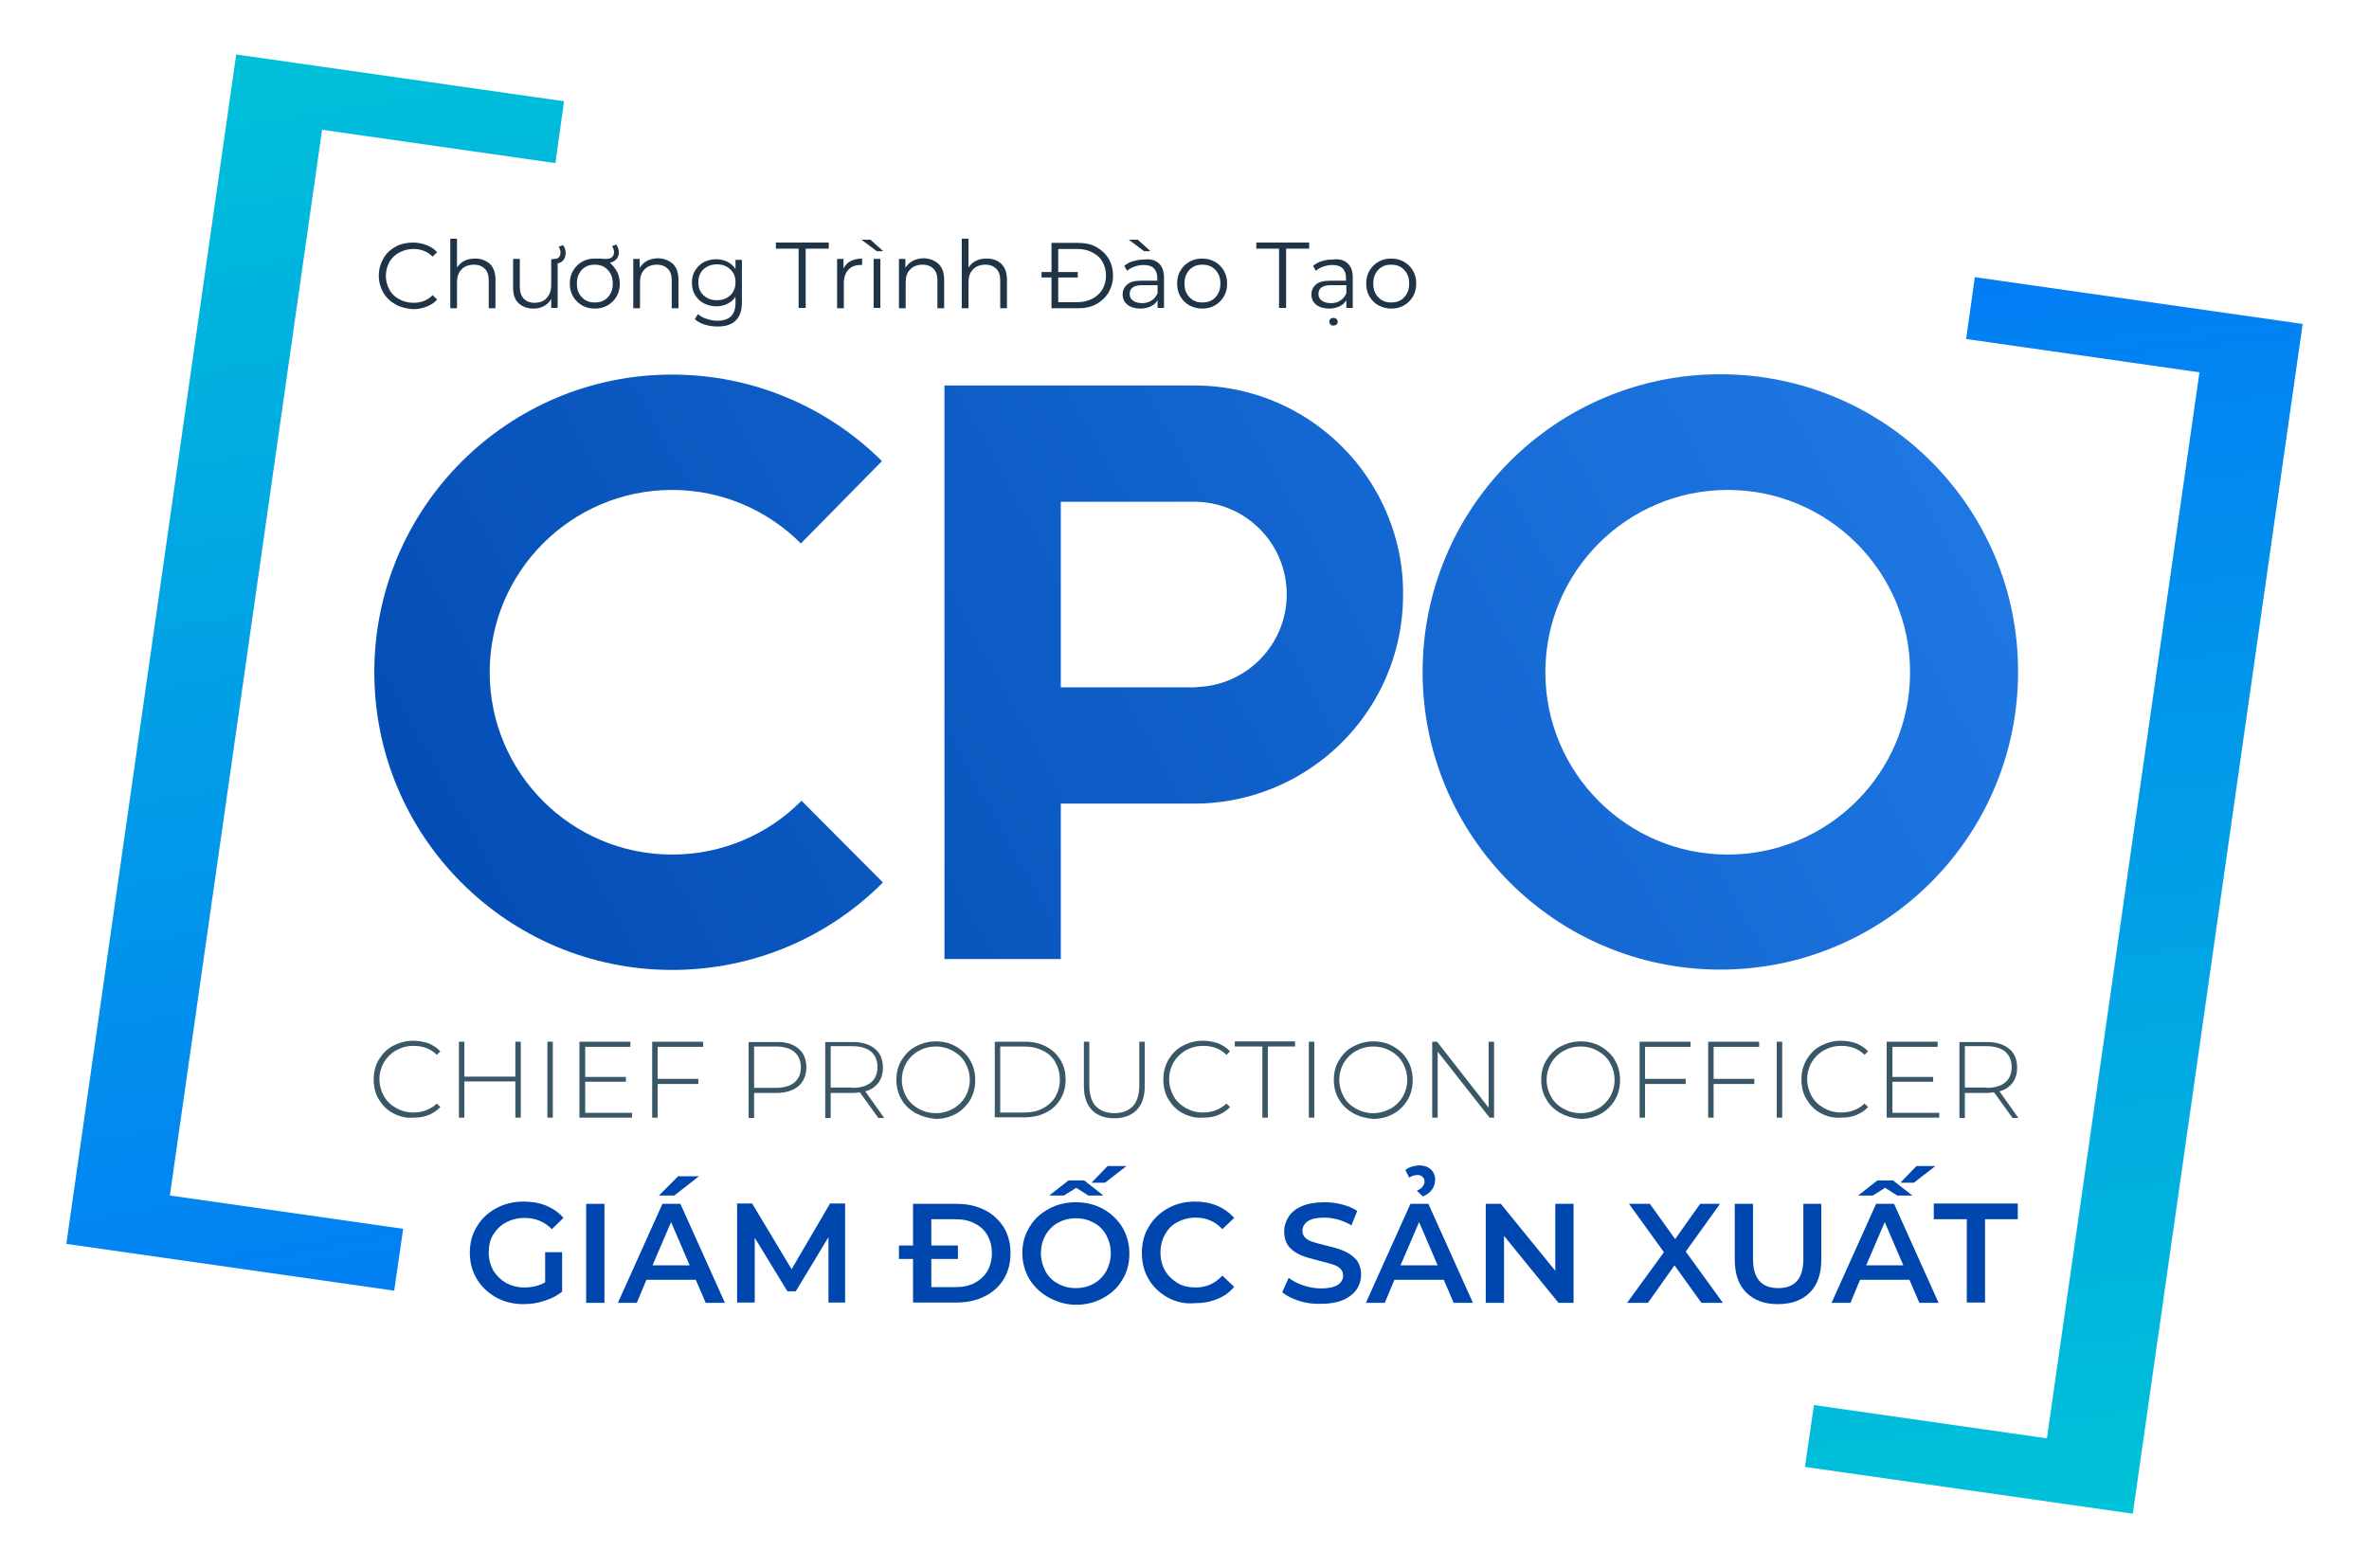 <?xml version="1.0" encoding="utf-8"?>
<!-- Generator: Adobe Illustrator 28.0.0, SVG Export Plug-In . SVG Version: 6.00 Build 0)  -->
<svg version="1.1" id="Layer_1" xmlns="http://www.w3.org/2000/svg" xmlns:xlink="http://www.w3.org/1999/xlink" x="0px" y="0px"
	 viewBox="0 0 739.2 489.3" style="enable-background:new 0 0 739.2 489.3;" xml:space="preserve">
<style type="text/css">
	.st0{fill:url(#SVGID_1_);}
	.st1{fill:url(#SVGID_00000123402137844034787330000010943098396481688481_);}
	.st2{fill:url(#SVGID_00000152263151498785087510000015960404321764041136_);}
	.st3{fill:#395766;}
	.st4{fill:#0046AF;}
	.st5{fill:#1F3446;}
	.st6{fill:url(#SVGID_00000051372368638140253130000003753541714693292944_);}
	.st7{fill:url(#SVGID_00000031888857016954995760000009752090990653645743_);}
</style>
<g>
	<linearGradient id="SVGID_1_" gradientUnits="userSpaceOnUse" x1="674.017" y1="-46.171" x2="67.252" y2="288.266">
		<stop  offset="0" style="stop-color:#2885F1"/>
		<stop  offset="1" style="stop-color:#0047AF"/>
	</linearGradient>
	<path class="st0" d="M275.5,275.4c-16.8,16.9-40.1,27.3-65.8,27.3c-51.3,0-92.9-41.6-92.9-92.9s41.6-92.9,92.9-92.9
		c25.5,0,48.7,10.3,65.5,27l-25.3,25.7c-10.3-10.3-24.5-16.7-40.2-16.7c-31.4,0-56.9,25.5-56.9,56.9s25.5,56.9,56.9,56.9
		c15.8,0,30.1-6.4,40.4-16.8L275.5,275.4z"/>
	
		<linearGradient id="SVGID_00000169523965633710181340000012830490379601941899_" gradientUnits="userSpaceOnUse" x1="663.069" y1="494.044" x2="620.07" y2="78.386">
		<stop  offset="0" style="stop-color:#00C6D6"/>
		<stop  offset="1" style="stop-color:#027CF5"/>
	</linearGradient>
	<polygon style="fill:url(#SVGID_00000169523965633710181340000012830490379601941899_);" points="613.5,105.8 686.3,116.2 
		638.7,448.9 566,438.5 563.2,457.8 665.5,472.4 718.5,101.1 616.2,86.5 	"/>
	
		<linearGradient id="SVGID_00000029745534530590098370000012682898709930299833_" gradientUnits="userSpaceOnUse" x1="60.178" y1="-14.376" x2="134.232" y2="420.392">
		<stop  offset="0" style="stop-color:#00C6D6"/>
		<stop  offset="1" style="stop-color:#027CF5"/>
	</linearGradient>
	<polygon style="fill:url(#SVGID_00000029745534530590098370000012682898709930299833_);" points="73.7,17 20.7,388.2 123,402.8 
		125.8,383.5 53,373.1 100.5,40.5 173.3,50.9 176,31.6 	"/>
	<g>
		<path class="st3" d="M122.6,347.4c-1.9-1-3.3-2.5-4.4-4.3c-1.1-1.8-1.6-3.9-1.6-6.2c0-2.3,0.5-4.3,1.6-6.2
			c1.1-1.8,2.5-3.3,4.4-4.3c1.9-1,4-1.6,6.3-1.6c1.7,0,3.3,0.3,4.8,0.8c1.4,0.6,2.7,1.4,3.7,2.5l-1.1,1.1c-1.9-1.9-4.3-2.8-7.3-2.8
			c-2,0-3.8,0.5-5.4,1.4c-1.6,0.9-2.9,2.2-3.8,3.7c-0.9,1.6-1.4,3.4-1.4,5.3s0.5,3.7,1.4,5.3c0.9,1.6,2.2,2.8,3.8,3.7
			c1.6,0.9,3.4,1.4,5.4,1.4c2.9,0,5.4-1,7.3-2.8l1.1,1.1c-1,1.1-2.3,1.9-3.7,2.5c-1.5,0.6-3,0.8-4.7,0.8
			C126.6,349,124.5,348.4,122.6,347.4z"/>
		<path class="st3" d="M162.5,325.1v23.7h-1.7v-11.3h-15.9v11.3h-1.7v-23.7h1.7V336h15.9v-10.9H162.5z"/>
		<path class="st3" d="M170.8,325.1h1.7v23.7h-1.7V325.1z"/>
		<path class="st3" d="M197.2,347.2v1.6h-16.4v-23.7h15.9v1.6h-14.1v9.4h12.7v1.5h-12.7v9.7H197.2z"/>
		<path class="st3" d="M205.2,326.6v10.1h12.7v1.6h-12.7v10.5h-1.7v-23.7h15.9v1.6H205.2z"/>
		<path class="st3" d="M249.1,327.2c1.7,1.4,2.5,3.4,2.5,5.9c0,2.5-0.8,4.4-2.5,5.9c-1.7,1.4-4,2.1-7,2.1h-6.8v7.8h-1.7v-23.7h8.5
			C245.1,325.1,247.4,325.8,249.1,327.2z M247.9,337.8c1.3-1.1,2-2.7,2-4.7c0-2.1-0.7-3.6-2-4.8c-1.3-1.1-3.3-1.7-5.8-1.7h-6.8v12.9
			h6.8C244.6,339.5,246.6,338.9,247.9,337.8z"/>
		<path class="st3" d="M274,348.8l-5.7-7.9c-0.8,0.1-1.6,0.2-2.3,0.2h-6.8v7.8h-1.7v-23.7h8.5c3,0,5.3,0.7,7,2.1s2.5,3.4,2.5,5.9
			c0,1.9-0.5,3.5-1.4,4.7c-1,1.3-2.3,2.2-4.1,2.7l5.9,8.3H274z M266,339.5c2.5,0,4.5-0.6,5.8-1.7c1.3-1.1,2-2.7,2-4.8
			c0-2.1-0.7-3.6-2-4.8c-1.3-1.1-3.3-1.7-5.8-1.7h-6.8v12.9H266z"/>
		<path class="st3" d="M285.7,347.4c-1.9-1.1-3.4-2.5-4.4-4.3c-1.1-1.8-1.6-3.9-1.6-6.1c0-2.3,0.5-4.3,1.6-6.1
			c1.1-1.8,2.5-3.3,4.4-4.3s4-1.6,6.3-1.6c2.3,0,4.4,0.5,6.3,1.6s3.4,2.5,4.4,4.3c1.1,1.8,1.6,3.9,1.6,6.2c0,2.3-0.5,4.3-1.6,6.2
			c-1.1,1.8-2.6,3.3-4.4,4.3s-4,1.6-6.3,1.6C289.7,349,287.6,348.4,285.7,347.4z M297.4,346c1.6-0.9,2.9-2.2,3.8-3.7
			c0.9-1.6,1.4-3.4,1.4-5.3s-0.5-3.7-1.4-5.3c-0.9-1.6-2.2-2.8-3.8-3.7c-1.6-0.9-3.4-1.4-5.4-1.4c-2,0-3.8,0.5-5.4,1.4
			c-1.6,0.9-2.9,2.2-3.8,3.7c-0.9,1.6-1.4,3.4-1.4,5.3s0.5,3.7,1.4,5.3c0.9,1.6,2.2,2.8,3.8,3.7c1.6,0.9,3.4,1.4,5.4,1.4
			C294,347.4,295.8,346.9,297.4,346z"/>
		<path class="st3" d="M310.4,325.1h9.4c2.5,0,4.7,0.5,6.6,1.5s3.4,2.4,4.5,4.2s1.6,3.8,1.6,6.1c0,2.3-0.5,4.3-1.6,6.1
			c-1.1,1.8-2.5,3.2-4.5,4.2s-4.1,1.5-6.6,1.5h-9.4V325.1z M319.6,347.2c2.2,0,4.1-0.4,5.8-1.3c1.7-0.9,3-2.1,3.9-3.6
			c0.9-1.6,1.4-3.3,1.4-5.4c0-2-0.5-3.8-1.4-5.4c-0.9-1.6-2.2-2.8-3.9-3.6c-1.7-0.9-3.6-1.3-5.8-1.3h-7.5v20.6H319.6z"/>
		<path class="st3" d="M340.7,346.4c-1.7-1.7-2.5-4.3-2.5-7.6v-13.7h1.7v13.6c0,2.9,0.7,5.1,2,6.5c1.3,1.4,3.3,2.2,5.8,2.2
			c2.5,0,4.4-0.7,5.8-2.2c1.3-1.4,2-3.6,2-6.5v-13.6h1.7v13.7c0,3.3-0.8,5.9-2.5,7.6c-1.7,1.7-4,2.6-7,2.6
			C344.7,349,342.3,348.1,340.7,346.4z"/>
		<path class="st3" d="M369,347.4c-1.9-1-3.3-2.5-4.4-4.3c-1.1-1.8-1.6-3.9-1.6-6.2c0-2.3,0.5-4.3,1.6-6.2c1.1-1.8,2.5-3.3,4.4-4.3
			s4-1.6,6.3-1.6c1.7,0,3.3,0.3,4.8,0.8c1.4,0.6,2.7,1.4,3.7,2.5l-1.1,1.1c-1.9-1.9-4.3-2.8-7.3-2.8c-2,0-3.8,0.5-5.4,1.4
			c-1.6,0.9-2.9,2.2-3.8,3.7c-0.9,1.6-1.4,3.4-1.4,5.3s0.5,3.7,1.4,5.3c0.9,1.6,2.2,2.8,3.8,3.7c1.6,0.9,3.4,1.4,5.4,1.4
			c2.9,0,5.4-1,7.3-2.8l1.1,1.1c-1,1.1-2.3,1.9-3.7,2.5c-1.5,0.6-3,0.8-4.7,0.8C373,349,370.9,348.4,369,347.4z"/>
		<path class="st3" d="M393.8,326.6h-8.5v-1.6h18.8v1.6h-8.5v22.2h-1.7V326.6z"/>
		<path class="st3" d="M408.4,325.1h1.7v23.7h-1.7V325.1z"/>
		<path class="st3" d="M422.2,347.4c-1.9-1.1-3.4-2.5-4.4-4.3c-1.1-1.8-1.6-3.9-1.6-6.1c0-2.3,0.5-4.3,1.6-6.1
			c1.1-1.8,2.5-3.3,4.4-4.3s4-1.6,6.3-1.6c2.3,0,4.4,0.5,6.3,1.6s3.4,2.5,4.4,4.3c1.1,1.8,1.6,3.9,1.6,6.2c0,2.3-0.5,4.3-1.6,6.2
			c-1.1,1.8-2.6,3.3-4.4,4.3s-4,1.6-6.3,1.6C426.1,349,424,348.4,422.2,347.4z M433.9,346c1.6-0.9,2.9-2.2,3.8-3.7
			c0.9-1.6,1.4-3.4,1.4-5.3s-0.5-3.7-1.4-5.3c-0.9-1.6-2.2-2.8-3.8-3.7c-1.6-0.9-3.4-1.4-5.4-1.4c-2,0-3.8,0.5-5.4,1.4
			c-1.6,0.9-2.9,2.2-3.8,3.7c-0.9,1.6-1.4,3.4-1.4,5.3s0.5,3.7,1.4,5.3c0.9,1.6,2.2,2.8,3.8,3.7c1.6,0.9,3.4,1.4,5.4,1.4
			C430.5,347.4,432.2,346.9,433.9,346z"/>
		<path class="st3" d="M466.2,325.1v23.7h-1.4l-16.2-20.6v20.6h-1.7v-23.7h1.5l16.1,20.6v-20.6H466.2z"/>
		<path class="st3" d="M486.9,347.4c-1.9-1.1-3.4-2.5-4.4-4.3c-1.1-1.8-1.6-3.9-1.6-6.1c0-2.3,0.5-4.3,1.6-6.1
			c1.1-1.8,2.5-3.3,4.4-4.3s4-1.6,6.3-1.6c2.3,0,4.4,0.5,6.3,1.6s3.4,2.5,4.4,4.3c1.1,1.8,1.6,3.9,1.6,6.2c0,2.3-0.5,4.3-1.6,6.2
			c-1.1,1.8-2.6,3.3-4.4,4.3s-4,1.6-6.3,1.6C490.9,349,488.8,348.4,486.9,347.4z M498.6,346c1.6-0.9,2.9-2.2,3.8-3.7
			c0.9-1.6,1.4-3.4,1.4-5.3s-0.5-3.7-1.4-5.3c-0.9-1.6-2.2-2.8-3.8-3.7c-1.6-0.9-3.4-1.4-5.4-1.4c-2,0-3.8,0.5-5.4,1.4
			c-1.6,0.9-2.9,2.2-3.8,3.7c-0.9,1.6-1.4,3.4-1.4,5.3s0.5,3.7,1.4,5.3c0.9,1.6,2.2,2.8,3.8,3.7c1.6,0.9,3.4,1.4,5.4,1.4
			C495.2,347.4,497,346.9,498.6,346z"/>
		<path class="st3" d="M513.3,326.6v10.1H526v1.6h-12.7v10.5h-1.7v-23.7h15.9v1.6H513.3z"/>
		<path class="st3" d="M534.7,326.6v10.1h12.7v1.6h-12.7v10.5H533v-23.7h15.9v1.6H534.7z"/>
		<path class="st3" d="M554.4,325.1h1.7v23.7h-1.7V325.1z"/>
		<path class="st3" d="M568.1,347.4c-1.9-1-3.3-2.5-4.4-4.3c-1.1-1.8-1.6-3.9-1.6-6.2c0-2.3,0.5-4.3,1.6-6.2
			c1.1-1.8,2.5-3.3,4.4-4.3s4-1.6,6.3-1.6c1.7,0,3.3,0.3,4.8,0.8c1.4,0.6,2.7,1.4,3.7,2.5l-1.1,1.1c-1.9-1.9-4.3-2.8-7.3-2.8
			c-2,0-3.8,0.5-5.4,1.4c-1.6,0.9-2.9,2.2-3.8,3.7c-0.9,1.6-1.4,3.4-1.4,5.3s0.5,3.7,1.4,5.3c0.9,1.6,2.2,2.8,3.8,3.7
			c1.6,0.9,3.4,1.4,5.4,1.4c2.9,0,5.4-1,7.3-2.8l1.1,1.1c-1,1.1-2.3,1.9-3.7,2.5c-1.5,0.6-3,0.8-4.7,0.8
			C572.1,349,570,348.4,568.1,347.4z"/>
		<path class="st3" d="M605.1,347.2v1.6h-16.4v-23.7h15.9v1.6h-14.1v9.4h12.7v1.5h-12.7v9.7H605.1z"/>
		<path class="st3" d="M627.9,348.8l-5.7-7.9c-0.8,0.1-1.6,0.2-2.3,0.2h-6.8v7.8h-1.7v-23.7h8.5c3,0,5.3,0.7,7,2.1s2.5,3.4,2.5,5.9
			c0,1.9-0.5,3.5-1.4,4.7c-1,1.3-2.3,2.2-4.1,2.7l5.9,8.3H627.9z M619.9,339.5c2.5,0,4.5-0.6,5.8-1.7c1.3-1.1,2-2.7,2-4.8
			c0-2.1-0.7-3.6-2-4.8c-1.3-1.1-3.3-1.7-5.8-1.7h-6.8v12.9H619.9z"/>
	</g>
	<g>
		<g>
			<path class="st4" d="M170,390.8h5.4v12.3c-1.6,1.3-3.4,2.2-5.6,2.9c-2.1,0.7-4.3,1-6.5,1c-3.1,0-6-0.7-8.5-2.1s-4.5-3.3-6-5.7
				c-1.4-2.4-2.2-5.1-2.2-8.2s0.7-5.8,2.2-8.2c1.4-2.4,3.4-4.3,6-5.7c2.5-1.4,5.4-2.1,8.6-2.1c2.6,0,4.9,0.4,7.1,1.3
				c2.1,0.9,3.9,2.1,5.3,3.8l-3.6,3.5c-2.4-2.4-5.2-3.5-8.5-3.5c-2.2,0-4.1,0.5-5.8,1.4c-1.7,0.9-3,2.2-4,3.8
				c-1,1.6-1.4,3.5-1.4,5.6c0,2.1,0.5,3.9,1.4,5.6c1,1.6,2.3,2.9,4,3.9c1.7,0.9,3.6,1.4,5.8,1.4c2.4,0,4.5-0.5,6.4-1.6V390.8z"/>
			<path class="st4" d="M182.9,375.7h5.7v30.9h-5.7V375.7z"/>
			<path class="st4" d="M217.1,399.4h-15.4l-3,7.2h-5.9l13.9-30.9h5.6l13.9,30.9h-6L217.1,399.4z M215.2,394.9l-5.8-13.5l-5.8,13.5
				H215.2z M211.6,367.1h6.5l-7.7,6h-4.8L211.6,367.1z"/>
			<path class="st4" d="M258.5,406.6l0-20.5L248.3,403h-2.6l-10.2-16.7v20.2h-5.5v-30.9h4.7l12.3,20.5l12-20.5h4.7l0,30.9H258.5z"/>
			<path class="st4" d="M280.5,388.7h18.4v4.2h-18.4V388.7z M284.9,375.7h13.5c3.3,0,6.2,0.6,8.8,1.9c2.6,1.3,4.5,3.1,6,5.4
				c1.4,2.3,2.1,5,2.1,8.1c0,3.1-0.7,5.8-2.1,8.1s-3.4,4.1-6,5.4s-5.5,1.9-8.8,1.9h-13.5V375.7z M298.1,401.7c2.3,0,4.3-0.4,6-1.3
				c1.7-0.9,3-2.1,4-3.7c0.9-1.6,1.4-3.5,1.4-5.6c0-2.1-0.5-4-1.4-5.6c-0.9-1.6-2.2-2.8-4-3.7c-1.7-0.9-3.7-1.3-6-1.3h-7.5v21.2
				H298.1z"/>
			<path class="st4" d="M327.2,404.9c-2.5-1.4-4.5-3.3-6-5.7c-1.4-2.4-2.2-5.1-2.2-8.1s0.7-5.7,2.2-8.1c1.4-2.4,3.4-4.3,6-5.7
				c2.5-1.4,5.4-2.1,8.5-2.1s6,0.7,8.5,2.1c2.5,1.4,4.5,3.3,6,5.7c1.4,2.4,2.2,5.1,2.2,8.2s-0.7,5.8-2.2,8.2c-1.4,2.4-3.4,4.3-6,5.7
				c-2.5,1.4-5.4,2.1-8.5,2.1S329.8,406.3,327.2,404.9z M341.3,400.6c1.6-0.9,2.9-2.2,3.9-3.9c0.9-1.7,1.4-3.5,1.4-5.6
				s-0.5-3.9-1.4-5.6c-0.9-1.7-2.2-3-3.9-3.9c-1.6-0.9-3.5-1.4-5.6-1.4s-3.9,0.5-5.6,1.4c-1.6,0.9-2.9,2.2-3.9,3.9
				c-0.9,1.7-1.4,3.5-1.4,5.6s0.5,3.9,1.4,5.6c0.9,1.7,2.2,3,3.9,3.9c1.6,0.9,3.5,1.4,5.6,1.4S339.7,401.5,341.3,400.6z
				 M339.6,373.1l-3.8-2.4l-3.8,2.4h-4.6l6-4.7h4.9l6,4.7H339.6z M345.6,363.9h5.9l-6.7,5.2h-4.2L345.6,363.9z"/>
			<path class="st4" d="M364.3,404.9c-2.5-1.4-4.5-3.3-5.9-5.7c-1.4-2.4-2.1-5.1-2.1-8.2s0.7-5.8,2.2-8.2c1.4-2.4,3.4-4.3,5.9-5.7
				s5.3-2.1,8.5-2.1c2.5,0,4.8,0.4,6.9,1.3c2.1,0.9,3.9,2.2,5.3,3.8l-3.7,3.5c-2.2-2.4-5-3.6-8.3-3.6c-2.1,0-4,0.5-5.7,1.4
				c-1.7,0.9-3,2.2-3.9,3.9c-0.9,1.6-1.4,3.5-1.4,5.6s0.5,4,1.4,5.6c0.9,1.6,2.3,2.9,3.9,3.9s3.6,1.4,5.7,1.4c3.3,0,6-1.2,8.3-3.7
				l3.7,3.5c-1.4,1.7-3.2,3-5.3,3.8c-2.1,0.9-4.4,1.3-7,1.3C369.7,407,366.8,406.3,364.3,404.9z"/>
			<path class="st4" d="M405.4,406c-2.2-0.7-4-1.6-5.3-2.7l2-4.5c1.3,1,2.8,1.8,4.7,2.4c1.8,0.6,3.7,0.9,5.5,0.9
				c2.3,0,4-0.4,5.1-1.1c1.1-0.7,1.7-1.7,1.7-2.9c0-0.9-0.3-1.6-0.9-2.2c-0.6-0.6-1.4-1-2.4-1.3c-1-0.3-2.3-0.7-4-1.1
				c-2.4-0.6-4.3-1.1-5.7-1.7c-1.5-0.6-2.7-1.4-3.8-2.6c-1-1.2-1.6-2.8-1.6-4.8c0-1.7,0.5-3.3,1.4-4.7c0.9-1.4,2.3-2.5,4.2-3.3
				c1.9-0.8,4.2-1.2,6.9-1.2c1.9,0,3.7,0.2,5.6,0.7c1.8,0.5,3.4,1.1,4.7,2l-1.8,4.5c-1.4-0.8-2.8-1.4-4.2-1.8
				c-1.5-0.4-2.9-0.6-4.3-0.6c-2.3,0-4,0.4-5.1,1.1c-1.1,0.8-1.7,1.8-1.7,3c0,0.9,0.3,1.6,0.9,2.2s1.4,1,2.4,1.3
				c1,0.3,2.3,0.7,4,1.1c2.3,0.5,4.2,1.1,5.6,1.7c1.5,0.6,2.7,1.5,3.8,2.6c1,1.2,1.6,2.8,1.6,4.8c0,1.7-0.5,3.3-1.4,4.6
				s-2.3,2.5-4.2,3.3c-1.9,0.8-4.2,1.2-6.9,1.2C409.9,407,407.6,406.7,405.4,406z"/>
			<path class="st4" d="M450.5,399.4h-15.4l-3,7.2h-5.9l13.9-30.9h5.6l13.9,30.9h-6L450.5,399.4z M448.6,394.9l-5.8-13.5l-5.8,13.5
				H448.6z M442.1,371.6c0.9-0.4,1.5-0.8,1.8-1.3c0.4-0.5,0.6-1,0.6-1.6c0-0.6-0.2-1-0.6-1.4c-0.4-0.4-0.9-0.6-1.6-0.6
				c-0.9,0-1.8,0.3-2.6,0.8l-1.2-2.4c0.6-0.4,1.3-0.8,2-1c0.8-0.2,1.6-0.4,2.4-0.4c1.4,0,2.6,0.4,3.5,1.2c0.9,0.8,1.4,1.9,1.4,3.2
				c0,2.4-1.3,4.2-3.8,5.3L442.1,371.6z"/>
			<path class="st4" d="M491,375.7v30.9h-4.7l-17-20.9v20.9h-5.7v-30.9h4.7l17,20.9v-20.9H491z"/>
			<path class="st4" d="M530.9,406.6l-8.4-11.7l-8.3,11.7h-6.5l11.5-15.8l-10.9-15.1h6.5l7.9,11l7.8-11h6.2L526,390.6l11.6,16H530.9
				z"/>
			<path class="st4" d="M544.9,403.4c-2.4-2.4-3.6-5.8-3.6-10.3v-17.4h5.7v17.2c0,6.1,2.6,9.1,7.9,9.1c5.2,0,7.8-3,7.8-9.1v-17.2
				h5.6v17.4c0,4.5-1.2,7.9-3.6,10.3c-2.4,2.4-5.7,3.6-10,3.6C550.6,407,547.3,405.8,544.9,403.4z"/>
			<path class="st4" d="M595.8,399.4h-15.4l-3,7.2h-5.9l13.9-30.9h5.6l13.9,30.9h-6L595.8,399.4z M592,373.1l-3.8-2.4l-3.8,2.4h-4.6
				l6-4.7h4.9l6,4.7H592z M593.9,394.9l-5.8-13.5l-5.8,13.5H593.9z M598,363.9h5.9l-6.7,5.2H593L598,363.9z"/>
			<path class="st4" d="M613.6,380.5h-10.2v-4.9h26.2v4.9h-10.2v26h-5.7V380.5z"/>
		</g>
	</g>
	<g>
		<path class="st5" d="M123.4,95c-1.6-0.9-2.9-2.1-3.8-3.7c-0.9-1.6-1.4-3.3-1.4-5.3c0-2,0.5-3.7,1.4-5.3c0.9-1.6,2.2-2.8,3.8-3.7
			s3.5-1.3,5.5-1.3c1.5,0,2.9,0.3,4.2,0.8c1.3,0.5,2.4,1.2,3.3,2.2l-1.4,1.4c-1.6-1.6-3.6-2.4-6-2.4c-1.6,0-3.1,0.4-4.4,1.1
			c-1.3,0.7-2.4,1.7-3.1,3c-0.7,1.3-1.1,2.7-1.1,4.3c0,1.6,0.4,3,1.1,4.3c0.7,1.3,1.8,2.3,3.1,3c1.3,0.7,2.8,1.1,4.4,1.1
			c2.4,0,4.5-0.8,6-2.4l1.4,1.4c-0.9,1-2,1.7-3.3,2.2c-1.3,0.5-2.7,0.8-4.2,0.8C126.8,96.3,125,95.9,123.4,95z"/>
		<path class="st5" d="M152.9,82.4c1.1,1.1,1.7,2.7,1.7,4.9v8.9h-2.1v-8.7c0-1.6-0.4-2.8-1.2-3.6c-0.8-0.8-1.9-1.3-3.4-1.3
			c-1.6,0-3,0.5-3.9,1.5c-1,1-1.4,2.3-1.4,4.1v8h-2.1V74.5h2.1v9c0.6-0.9,1.3-1.6,2.3-2.1c1-0.5,2.1-0.7,3.4-0.7
			C150.2,80.7,151.7,81.3,152.9,82.4z"/>
		<path class="st5" d="M174,80.8v15.3h-2v-2.8c-0.5,0.9-1.3,1.7-2.2,2.2c-1,0.5-2,0.8-3.3,0.8c-2,0-3.6-0.6-4.7-1.7
			c-1.2-1.1-1.7-2.7-1.7-4.9v-8.9h2.1v8.7c0,1.6,0.4,2.8,1.2,3.7c0.8,0.8,1.9,1.3,3.4,1.3c1.6,0,2.9-0.5,3.8-1.5
			c0.9-1,1.4-2.3,1.4-4.1v-8H174z M172.6,80.8h0.4c0.6,0,1.1-0.2,1.4-0.5c0.3-0.4,0.5-0.8,0.5-1.4c0-0.7-0.2-1.3-0.6-1.9l1.4-0.5
			c0.5,0.7,0.8,1.5,0.8,2.4c0,1.1-0.3,1.9-0.9,2.5c-0.6,0.6-1.5,0.9-2.6,0.9h-0.4V80.8z"/>
		<path class="st5" d="M192.6,84.9c0.5,1.1,0.8,2.3,0.8,3.6c0,1.5-0.3,2.8-1,4c-0.7,1.2-1.6,2.1-2.8,2.8c-1.2,0.7-2.5,1-4,1
			s-2.8-0.3-4-1c-1.2-0.7-2.1-1.6-2.8-2.8c-0.7-1.2-1-2.5-1-4c0-1.5,0.3-2.8,1-4s1.6-2.1,2.8-2.8c1.2-0.7,2.5-1,4-1
			c0.4,0,0.8,0,1.1,0c0.4,0,0.6,0,0.8,0c0.5,0.1,1.1,0.1,1.7,0.1c0.8,0,1.4-0.2,1.8-0.6c0.4-0.4,0.6-0.9,0.6-1.5
			c0-0.6-0.2-1.2-0.6-1.9l1.3-0.5c0.5,0.8,0.8,1.6,0.8,2.4c0,0.8-0.2,1.5-0.7,2.1c-0.5,0.6-1.2,1-2.1,1.2
			C191.3,82.9,192,83.8,192.6,84.9z M188.5,93.7c0.9-0.5,1.5-1.2,2-2.1c0.5-0.9,0.7-1.9,0.7-3.1s-0.2-2.2-0.7-3.1
			c-0.5-0.9-1.2-1.6-2-2.1c-0.9-0.5-1.8-0.7-2.9-0.7s-2.1,0.2-2.9,0.7c-0.9,0.5-1.5,1.2-2,2.1c-0.5,0.9-0.7,1.9-0.7,3.1
			s0.2,2.2,0.7,3.1c0.5,0.9,1.2,1.6,2,2.1c0.9,0.5,1.8,0.7,2.9,0.7C186.7,94.4,187.6,94.2,188.5,93.7z"/>
		<path class="st5" d="M210,82.4c1.1,1.1,1.7,2.7,1.7,4.9v8.9h-2.1v-8.7c0-1.6-0.4-2.8-1.2-3.6c-0.8-0.8-1.9-1.3-3.4-1.3
			c-1.6,0-3,0.5-3.9,1.5c-1,1-1.4,2.3-1.4,4.1v8h-2.1V80.8h2v2.8c0.6-0.9,1.3-1.7,2.3-2.2c1-0.5,2.2-0.8,3.5-0.8
			C207.3,80.7,208.8,81.3,210,82.4z"/>
		<path class="st5" d="M231.5,80.8v13.4c0,2.6-0.6,4.5-1.9,5.8c-1.3,1.3-3.2,1.9-5.7,1.9c-1.4,0-2.8-0.2-4-0.6
			c-1.3-0.4-2.3-1-3.1-1.7l1-1.6c0.7,0.7,1.6,1.2,2.7,1.5c1.1,0.4,2.2,0.6,3.3,0.6c1.9,0,3.4-0.5,4.3-1.4s1.4-2.3,1.4-4.2v-1.9
			c-0.6,1-1.5,1.7-2.5,2.2c-1,0.5-2.2,0.8-3.4,0.8c-1.4,0-2.7-0.3-3.9-0.9c-1.2-0.6-2.1-1.5-2.8-2.6s-1-2.4-1-3.9
			c0-1.4,0.3-2.7,1-3.8s1.6-2,2.7-2.6c1.2-0.6,2.5-0.9,3.9-0.9c1.3,0,2.5,0.3,3.5,0.8s1.9,1.3,2.5,2.3v-2.9H231.5z M226.7,93
			c0.9-0.5,1.6-1.1,2.1-2c0.5-0.9,0.7-1.8,0.7-2.9c0-1.1-0.2-2.1-0.7-2.9c-0.5-0.8-1.2-1.5-2.1-2s-1.9-0.7-3-0.7
			c-1.1,0-2.1,0.2-3,0.7s-1.6,1.1-2.1,2c-0.5,0.9-0.7,1.8-0.7,2.9c0,1.1,0.2,2.1,0.7,2.9c0.5,0.9,1.2,1.5,2.1,2s1.9,0.7,3,0.7
			S225.8,93.5,226.7,93z"/>
		<path class="st5" d="M249.3,77.6h-7.2v-1.9h16.5v1.9h-7.2v18.5h-2.2V77.6z"/>
		<path class="st5" d="M265.4,81.5c1-0.5,2.1-0.8,3.6-0.8v2l-0.5,0c-1.6,0-2.9,0.5-3.8,1.5c-0.9,1-1.4,2.4-1.4,4.2v7.8h-2.1V80.8h2
			v3C263.7,82.8,264.4,82,265.4,81.5z"/>
		<path class="st5" d="M268.8,74.8h2.8l4,3.6h-2L268.8,74.8z M272.6,80.8h2.1v15.3h-2.1V80.8z"/>
		<path class="st5" d="M292.9,82.4c1.1,1.1,1.7,2.7,1.7,4.9v8.9h-2.1v-8.7c0-1.6-0.4-2.8-1.2-3.6c-0.8-0.8-1.9-1.3-3.4-1.3
			c-1.6,0-3,0.5-3.9,1.5c-1,1-1.4,2.3-1.4,4.1v8h-2.1V80.8h2v2.8c0.6-0.9,1.3-1.7,2.3-2.2c1-0.5,2.2-0.8,3.5-0.8
			C290.2,80.7,291.7,81.3,292.9,82.4z"/>
		<path class="st5" d="M312.5,82.4c1.1,1.1,1.7,2.7,1.7,4.9v8.9h-2.1v-8.7c0-1.6-0.4-2.8-1.2-3.6c-0.8-0.8-1.9-1.3-3.4-1.3
			c-1.6,0-3,0.5-3.9,1.5c-1,1-1.4,2.3-1.4,4.1v8h-2.1V74.5h2.1v9c0.6-0.9,1.3-1.6,2.3-2.1s2.1-0.7,3.4-0.7
			C309.9,80.7,311.4,81.3,312.5,82.4z"/>
		<path class="st5" d="M325,84.9h11.3v1.7H325V84.9z M328.1,75.8h8.3c2.2,0,4.1,0.4,5.7,1.3s2.9,2.1,3.8,3.6
			c0.9,1.5,1.4,3.3,1.4,5.3s-0.5,3.7-1.4,5.3c-0.9,1.5-2.2,2.7-3.8,3.6c-1.6,0.9-3.5,1.3-5.7,1.3h-8.3V75.8z M336.2,94.3
			c1.8,0,3.3-0.4,4.7-1.1c1.3-0.7,2.4-1.7,3.1-2.9c0.7-1.3,1.1-2.7,1.1-4.3s-0.4-3.1-1.1-4.3c-0.7-1.3-1.8-2.2-3.1-2.9
			c-1.3-0.7-2.9-1.1-4.7-1.1h-6v16.6H336.2z"/>
		<path class="st5" d="M361.6,82.2c1.1,1,1.6,2.5,1.6,4.4v9.5h-2v-2.4c-0.5,0.8-1.1,1.4-2.1,1.9c-0.9,0.4-2,0.7-3.2,0.7
			c-1.7,0-3.1-0.4-4.1-1.2c-1-0.8-1.5-1.9-1.5-3.2c0-1.3,0.5-2.3,1.4-3.1c0.9-0.8,2.4-1.2,4.5-1.2h4.9v-0.9c0-1.3-0.4-2.3-1.1-3
			c-0.7-0.7-1.8-1-3.2-1c-1,0-1.9,0.2-2.8,0.5c-0.9,0.3-1.7,0.8-2.3,1.3l-0.9-1.5c0.8-0.7,1.7-1.2,2.8-1.5s2.2-0.5,3.4-0.5
			C359,80.7,360.5,81.2,361.6,82.2z M352.2,74.8h2.8l4,3.6h-2L352.2,74.8z M359.3,93.8c0.8-0.5,1.5-1.3,1.9-2.3V89h-4.8
			c-2.6,0-3.9,0.9-3.9,2.7c0,0.9,0.3,1.6,1,2.1c0.7,0.5,1.6,0.8,2.9,0.8C357.4,94.6,358.4,94.4,359.3,93.8z"/>
		<path class="st5" d="M371.1,95.3c-1.2-0.7-2.1-1.6-2.8-2.8c-0.7-1.2-1-2.5-1-4c0-1.5,0.3-2.8,1-4s1.6-2.1,2.8-2.8
			c1.2-0.7,2.5-1,4-1s2.8,0.3,4,1c1.2,0.7,2.1,1.6,2.8,2.8s1,2.5,1,4c0,1.5-0.3,2.8-1,4c-0.7,1.2-1.6,2.1-2.8,2.8
			c-1.2,0.7-2.5,1-4,1S372.3,95.9,371.1,95.3z M378.1,93.7c0.9-0.5,1.5-1.2,2-2.1c0.5-0.9,0.7-1.9,0.7-3.1s-0.2-2.2-0.7-3.1
			c-0.5-0.9-1.2-1.6-2-2.1c-0.9-0.5-1.8-0.7-2.9-0.7s-2.1,0.2-2.9,0.7c-0.9,0.5-1.5,1.2-2,2.1c-0.5,0.9-0.7,1.9-0.7,3.1
			s0.2,2.2,0.7,3.1c0.5,0.9,1.2,1.6,2,2.1c0.9,0.5,1.8,0.7,2.9,0.7S377.2,94.2,378.1,93.7z"/>
		<path class="st5" d="M399.1,77.6H392v-1.9h16.5v1.9h-7.2v18.5h-2.2V77.6z"/>
		<path class="st5" d="M420.5,82.2c1.1,1,1.6,2.5,1.6,4.4v9.5h-2v-2.4c-0.5,0.8-1.1,1.4-2.1,1.9c-0.9,0.4-2,0.7-3.2,0.7
			c-1.7,0-3.1-0.4-4.1-1.2c-1-0.8-1.5-1.9-1.5-3.2c0-1.3,0.5-2.3,1.4-3.1c0.9-0.8,2.4-1.2,4.5-1.2h4.9v-0.9c0-1.3-0.4-2.3-1.1-3
			c-0.7-0.7-1.8-1-3.2-1c-1,0-1.9,0.2-2.8,0.5c-0.9,0.3-1.7,0.8-2.3,1.3l-0.9-1.5c0.8-0.7,1.7-1.2,2.8-1.5c1.1-0.4,2.2-0.5,3.4-0.5
			C417.9,80.7,419.5,81.2,420.5,82.2z M418.2,93.8c0.8-0.5,1.5-1.3,1.9-2.3V89h-4.8c-2.6,0-3.9,0.9-3.9,2.7c0,0.9,0.3,1.6,1,2.1
			c0.7,0.5,1.6,0.8,2.9,0.8C416.4,94.6,417.4,94.4,418.2,93.8z M415.2,101.3c-0.2-0.2-0.4-0.5-0.4-0.9s0.1-0.7,0.4-0.9
			c0.2-0.2,0.5-0.3,0.9-0.3c0.3,0,0.6,0.1,0.9,0.3c0.2,0.2,0.4,0.5,0.4,0.9s-0.1,0.7-0.4,0.9c-0.2,0.2-0.5,0.3-0.9,0.3
			C415.7,101.7,415.4,101.5,415.2,101.3z"/>
		<path class="st5" d="M430.1,95.3c-1.2-0.7-2.1-1.6-2.8-2.8c-0.7-1.2-1-2.5-1-4c0-1.5,0.3-2.8,1-4c0.7-1.2,1.6-2.1,2.8-2.8
			c1.2-0.7,2.5-1,4-1s2.8,0.3,4,1c1.2,0.7,2.1,1.6,2.8,2.8c0.7,1.2,1,2.5,1,4c0,1.5-0.3,2.8-1,4c-0.7,1.2-1.6,2.1-2.8,2.8
			c-1.2,0.7-2.5,1-4,1S431.3,95.9,430.1,95.3z M437,93.7c0.9-0.5,1.5-1.2,2-2.1c0.5-0.9,0.7-1.9,0.7-3.1s-0.2-2.2-0.7-3.1
			c-0.5-0.9-1.2-1.6-2-2.1c-0.9-0.5-1.8-0.7-2.9-0.7s-2.1,0.2-2.9,0.7c-0.9,0.5-1.5,1.2-2,2.1c-0.5,0.9-0.7,1.9-0.7,3.1
			s0.2,2.2,0.7,3.1c0.5,0.9,1.2,1.6,2,2.1c0.9,0.5,1.8,0.7,2.9,0.7S436.1,94.2,437,93.7z"/>
	</g>
	
		<linearGradient id="SVGID_00000136404470710760664100000005892860522070962330_" gradientUnits="userSpaceOnUse" x1="712.06" y1="-10.247" x2="126.128" y2="312.707">
		<stop  offset="1.449415e-02" style="stop-color:#2885F1"/>
		<stop  offset="0.993" style="stop-color:#0047AF"/>
	</linearGradient>
	<path style="fill:url(#SVGID_00000136404470710760664100000005892860522070962330_);" d="M431.1,156.6
		c-10.6-21.5-32.8-36.3-58.5-36.3h-77.9v179H331v-48.5h41.6c15.1,0,29.1-5.2,40.1-13.8c15.3-11.9,25.1-30.5,25.1-51.4
		C437.9,175.1,435.4,165.3,431.1,156.6 M372.6,214.5H331v-57.9h41.6c0.4,0,0.8,0,1.1,0c15.5,0.6,27.8,13.3,27.8,28.9
		c0,15.6-12.4,28.3-27.8,28.9C373.4,214.5,373,214.5,372.6,214.5"/>
	
		<linearGradient id="SVGID_00000160907406977562990750000009749772821043963277_" gradientUnits="userSpaceOnUse" x1="750.252" y1="92.141" x2="143.487" y2="426.578">
		<stop  offset="0" style="stop-color:#2885F1"/>
		<stop  offset="1" style="stop-color:#0047AF"/>
	</linearGradient>
	<path style="fill:url(#SVGID_00000160907406977562990750000009749772821043963277_);" d="M536.8,116.8c-51.3,0-92.9,41.6-92.9,92.9
		c0,51.3,41.6,92.9,92.9,92.9c51.3,0,92.9-41.6,92.9-92.9C629.8,158.4,588.2,116.8,536.8,116.8z M539.1,266.7
		c-31.4,0-56.9-25.5-56.9-56.9c0-31.4,25.5-56.9,56.9-56.9s56.9,25.5,56.9,56.9C596,241.2,570.5,266.7,539.1,266.7z"/>
</g>
</svg>
